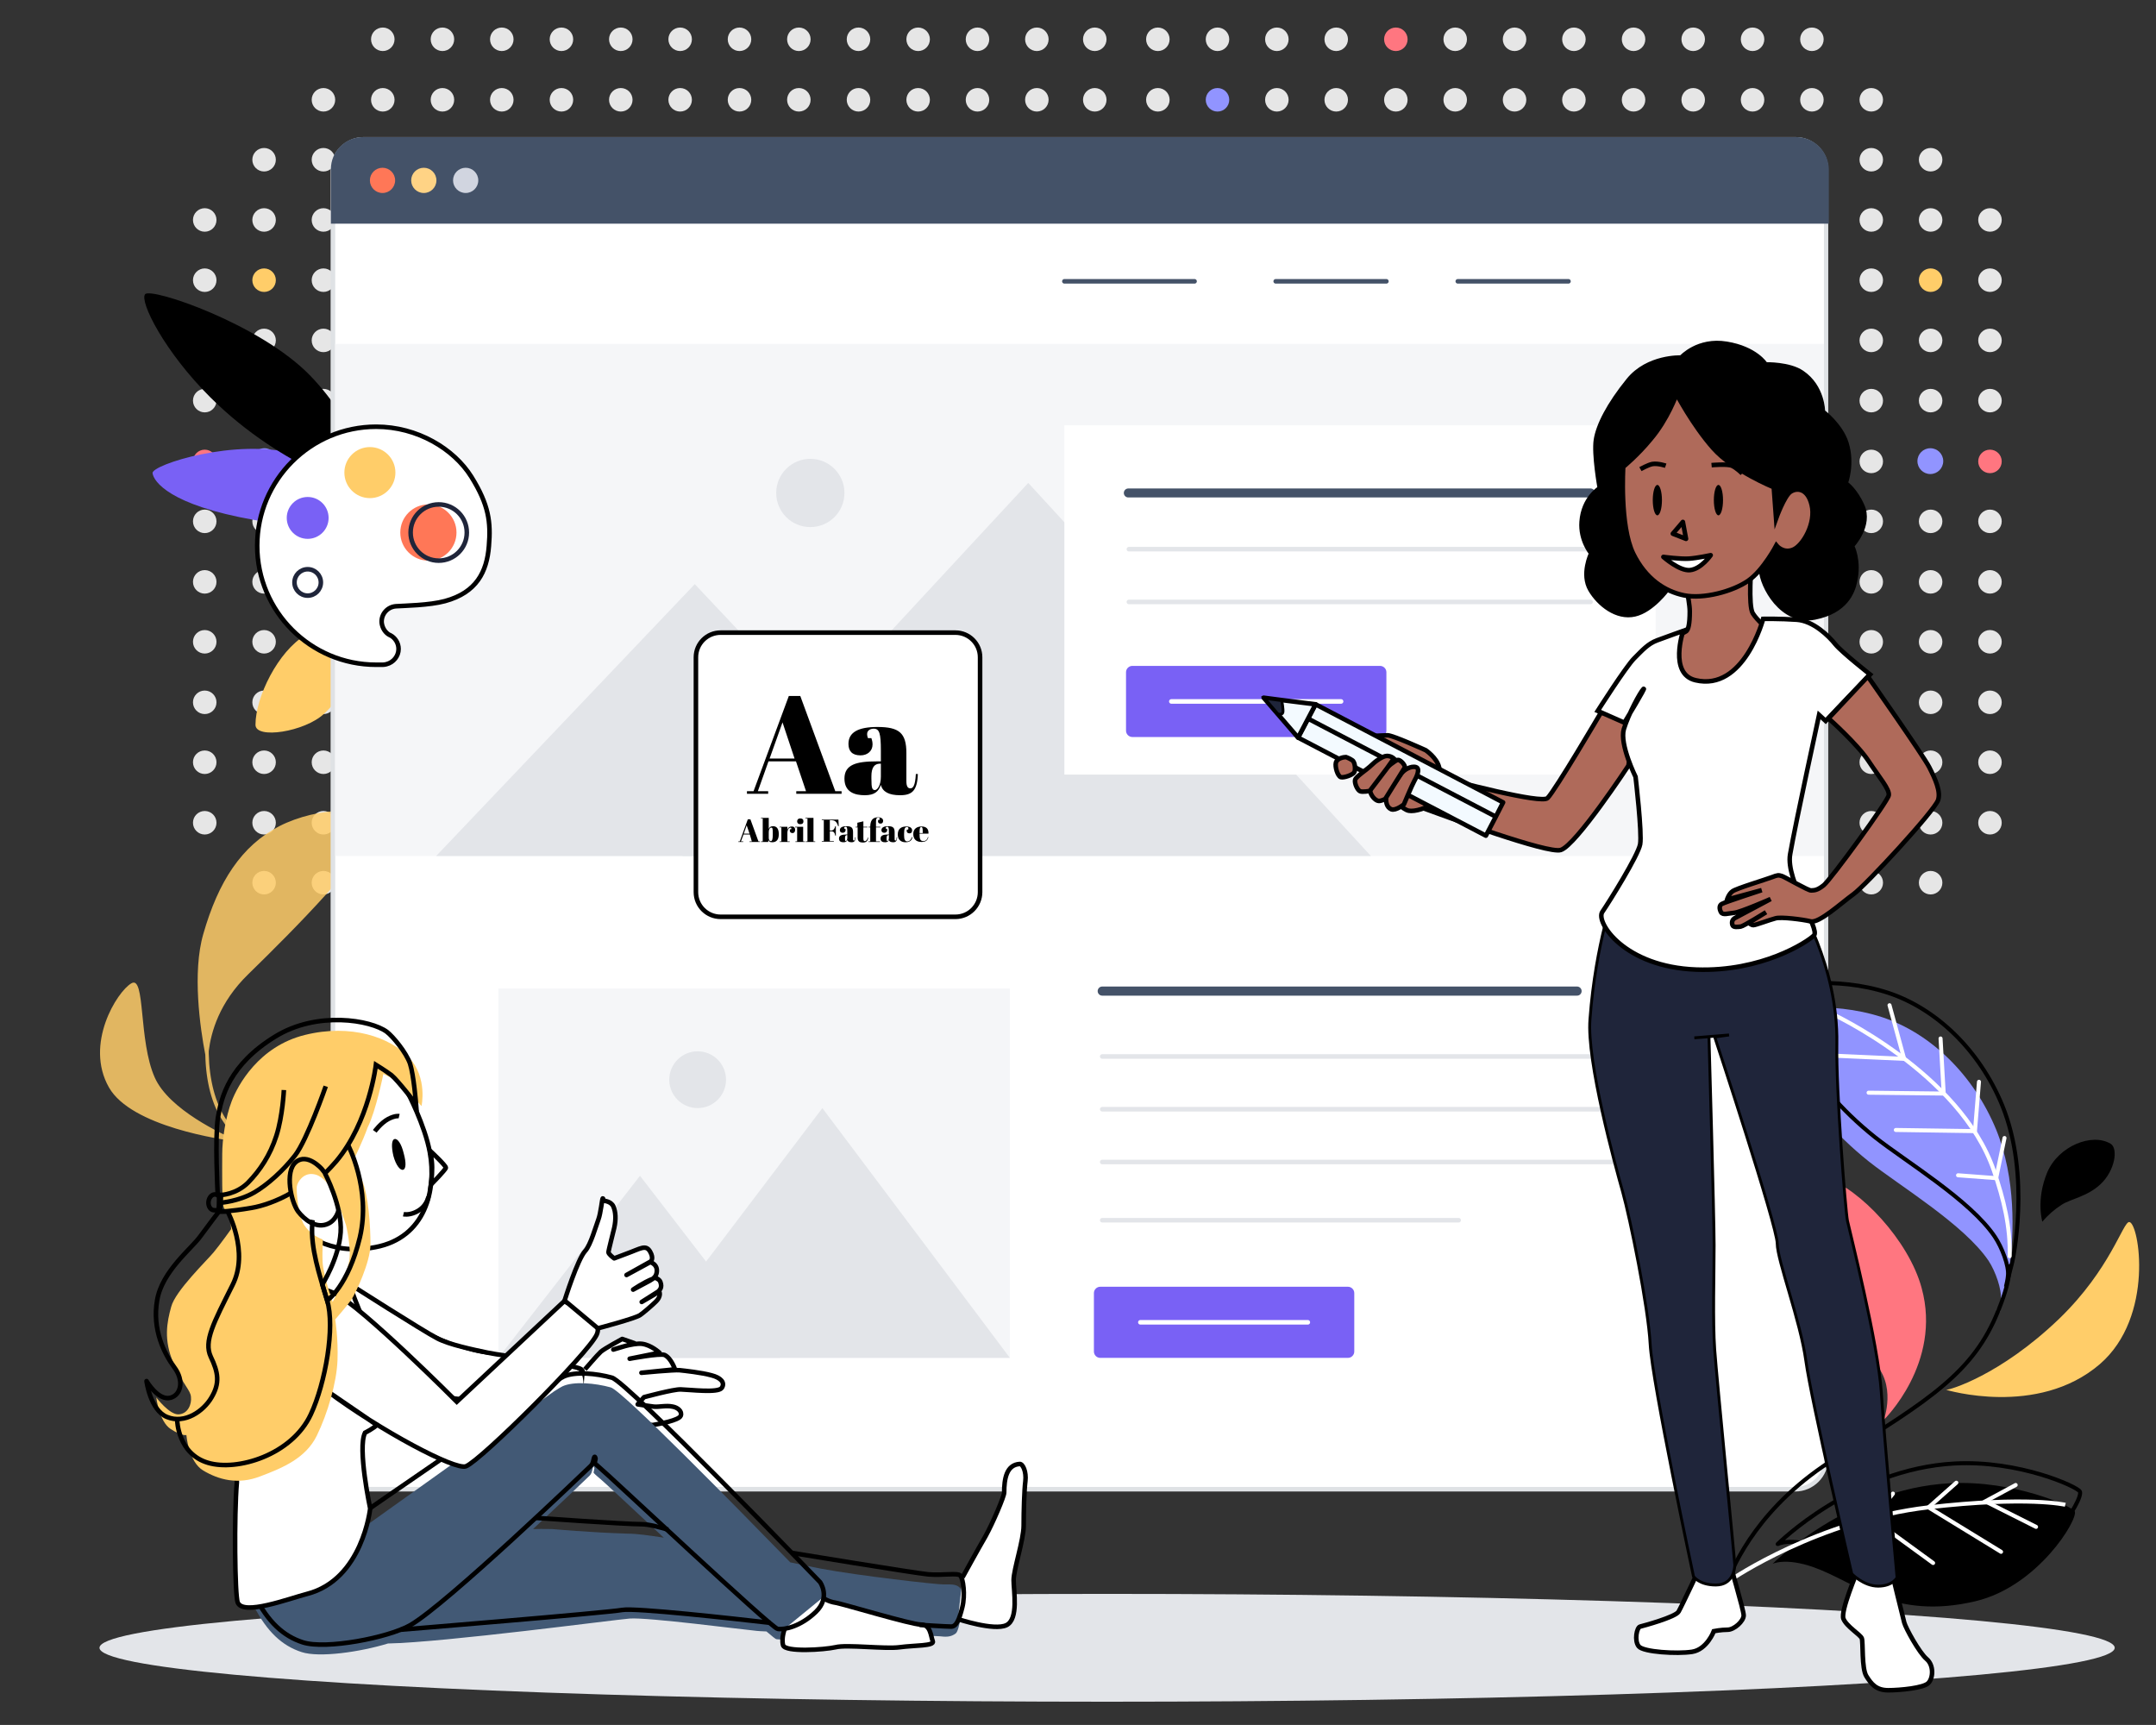 <?xml version="1.0" encoding="utf-8"?>
<!-- Generator: Adobe Illustrator 27.9.0, SVG Export Plug-In . SVG Version: 6.00 Build 0)  -->
<svg version="1.1" id="Calque_1" xmlns="http://www.w3.org/2000/svg" xmlns:xlink="http://www.w3.org/1999/xlink" x="0px" y="0px"
	 viewBox="0 0 751.9 601.5" style="enable-background:new 0 0 751.9 601.5;" xml:space="preserve">
<rect x="0" y="0" width="751.9" height="601.5" fill="#333333" stroke="none"/>
<style type="text/css">
	.st0{fill-rule:evenodd;clip-rule:evenodd;fill:#E3E5E9;}
	.st1{fill-rule:evenodd;clip-rule:evenodd;fill:#E6E6E6;}
	.st2{fill-rule:evenodd;clip-rule:evenodd;fill:#FF7680;}
	.st3{fill-rule:evenodd;clip-rule:evenodd;fill:#9194FF;}
	.st4{fill-rule:evenodd;clip-rule:evenodd;fill:#FFCD69;}
	.st5{opacity:0.85;}
	.st6{fill:#FFCD69;}
	.st7{fill:#7961F5;}
	.st8{fill:#FFFFFF;}
	.st9{fill:#DFE2E5;}
	.st10{fill:none;stroke:#000000;stroke-width:1.4;stroke-linecap:round;stroke-miterlimit:10;}
	.st11{fill:#FF7680;}
	.st12{fill:#9194FF;}
	.st13{fill:none;stroke:#FFFFFF;stroke-width:1.4;stroke-linecap:round;stroke-miterlimit:10;}
	.st14{fill:none;stroke:#FFFFFF;stroke-width:1.4;stroke-miterlimit:10;}
	.st15{fill:#F5F6F8;}
	.st16{fill:#E3E5E9;}
	.st17{fill:none;stroke:#445268;stroke-width:3.179;stroke-linecap:round;stroke-linejoin:round;stroke-miterlimit:10;}
	.st18{fill:none;stroke:#E3E5E9;stroke-width:1.59;stroke-linecap:round;stroke-linejoin:round;stroke-miterlimit:10;}
	.st19{fill:none;stroke:#FFFFFF;stroke-width:1.59;stroke-linecap:round;stroke-miterlimit:10;}
	.st20{fill:none;stroke:#445268;stroke-width:3.137;stroke-linecap:round;stroke-linejoin:round;stroke-miterlimit:10;}
	.st21{fill:none;stroke:#445268;stroke-width:1.59;stroke-linecap:round;stroke-linejoin:round;stroke-miterlimit:10;}
	.st22{fill:#445268;}
	.st23{fill:#FF7757;}
	.st24{fill:#FFD385;}
	.st25{fill:#D1D5E0;}
	.st26{fill:#E4ECEF;stroke:#000000;stroke-miterlimit:10;}
	.st27{fill:#FFFFFF;stroke:#000000;stroke-miterlimit:10;}
	.st28{fill:none;stroke:#000000;stroke-width:1.59;stroke-linejoin:round;stroke-miterlimit:10;}
	.st29{fill:#FFFFFF;stroke:#000000;stroke-width:1.59;stroke-linejoin:round;stroke-miterlimit:10;}
	.st30{fill:#425975;}
	.st31{fill:#FFFFFF;stroke:#000000;stroke-width:1.59;stroke-miterlimit:10;}
	.st32{fill:none;stroke:#000000;stroke-width:1.59;stroke-miterlimit:10;}
	.st33{fill:#1F253A;stroke:#000000;stroke-miterlimit:10;}
	.st34{fill:#AF6A5A;stroke:#000000;stroke-width:1.59;stroke-miterlimit:10;}
	.st35{stroke:#000000;stroke-miterlimit:10;}
	.st36{fill:#F3FAFF;stroke:#000000;stroke-width:1.59;stroke-linejoin:round;stroke-miterlimit:10;}
	.st37{fill:#F3FAFF;stroke:#000000;stroke-width:1.59;stroke-miterlimit:10;}
	.st38{fill:#FFFFFF;stroke:#1F253A;stroke-width:1.59;stroke-miterlimit:10;}
	.st39{fill:#3D40FF;}
	.st40{fill:none;stroke:#1F253A;stroke-width:1.59;stroke-miterlimit:10;}
</style>
<ellipse class="st0" cx="386.1" cy="574.6" rx="351.4" ry="18.8"/>
<g>
	<g>
		<circle class="st1" cx="424.6" cy="13.7" r="4.1"/>
		<circle class="st1" cx="445.3" cy="13.7" r="4.1"/>
		<circle class="st1" cx="466" cy="13.7" r="4.1"/>
		<circle class="st2" cx="486.8" cy="13.7" r="4.1"/>
		<circle class="st1" cx="466" cy="34.8" r="4.1"/>
		<circle class="st1" cx="486.8" cy="34.8" r="4.1"/>
		<circle class="st1" cx="403.8" cy="34.8" r="4.1"/>
		<circle class="st3" cx="424.6" cy="34.8" r="4.1"/>
		<circle class="st1" cx="445.3" cy="34.8" r="4.1"/>
		<circle class="st1" cx="507.5" cy="34.8" r="4.1"/>
	</g>
	<g>
		<circle class="st1" cx="528.2" cy="13.7" r="4.1"/>
		<circle class="st1" cx="507.5" cy="13.7" r="4.1"/>
		<circle class="st1" cx="548.9" cy="13.7" r="4.1"/>
		<circle class="st1" cx="569.7" cy="13.7" r="4.1"/>
		<circle class="st1" cx="590.5" cy="13.7" r="4.1"/>
		<circle class="st1" cx="611.2" cy="13.7" r="4.1"/>
		<circle class="st1" cx="631.9" cy="13.7" r="4.1"/>
		<circle class="st1" cx="528.2" cy="34.8" r="4.1"/>
		<circle class="st1" cx="548.9" cy="34.8" r="4.1"/>
		<circle class="st1" cx="569.7" cy="34.8" r="4.1"/>
		<circle class="st1" cx="590.5" cy="34.8" r="4.1"/>
		<circle class="st1" cx="611.2" cy="34.8" r="4.1"/>
		<circle class="st1" cx="631.9" cy="34.8" r="4.1"/>
		<circle class="st1" cx="652.6" cy="34.8" r="4.1"/>
		<circle class="st1" cx="652.6" cy="55.7" r="4.1"/>
		<circle class="st1" cx="673.3" cy="55.7" r="4.1"/>
		<circle class="st1" cx="631.9" cy="76.7" r="4.1"/>
		<circle class="st1" cx="652.6" cy="76.7" r="4.1"/>
		<circle class="st1" cx="673.3" cy="76.7" r="4.1"/>
		<circle class="st1" cx="694" cy="76.7" r="4.1"/>
		<circle class="st1" cx="631.9" cy="97.7" r="4.1"/>
		<circle class="st1" cx="652.6" cy="97.7" r="4.1"/>
		<circle class="st4" cx="673.3" cy="97.7" r="4.1"/>
		<circle class="st1" cx="694" cy="97.7" r="4.1"/>
	</g>
	<g>
		<circle class="st1" cx="652.6" cy="118.7" r="4.1"/>
		<circle class="st1" cx="673.3" cy="118.7" r="4.1"/>
		<circle class="st1" cx="694" cy="118.7" r="4.1"/>
		<circle class="st1" cx="652.6" cy="139.7" r="4.1"/>
		<circle class="st1" cx="673.3" cy="139.7" r="4.1"/>
		<circle class="st1" cx="694" cy="139.7" r="4.1"/>
	</g>
	<g>
		<path class="st1" d="M319.9,177.9c0.3-0.1,0.7-0.2,1.1-0.2c2.2,0,4.1,1.8,4.1,4.1c0,2.2-1.8,4.1-4.1,4.1c-0.4,0-0.8-0.1-1.2-0.2
			L319.9,177.9z"/>
	</g>
	<g>
		<circle class="st1" cx="652.6" cy="160.9" r="4.1"/>
		<circle class="st1" cx="673.3" cy="160.9" r="4.1"/>
	</g>
	<circle class="st2" cx="694" cy="160.9" r="4.1"/>
	<g>
		<circle class="st1" cx="652.6" cy="181.8" r="4.1"/>
		<circle class="st1" cx="673.3" cy="181.8" r="4.1"/>
		<circle class="st1" cx="694" cy="181.8" r="4.1"/>
	</g>
	<g>
		<circle class="st1" cx="652.6" cy="202.9" r="4.1"/>
		<circle class="st1" cx="673.3" cy="202.9" r="4.1"/>
		<circle class="st1" cx="694" cy="202.9" r="4.1"/>
		<circle class="st1" cx="652.6" cy="223.8" r="4.1"/>
		<circle class="st1" cx="673.3" cy="223.8" r="4.1"/>
		<circle class="st1" cx="694" cy="223.8" r="4.1"/>
	</g>
	<g>
		<circle class="st1" cx="652.6" cy="244.9" r="4.1"/>
		<circle class="st1" cx="673.3" cy="244.9" r="4.1"/>
		<circle class="st1" cx="694" cy="244.9" r="4.1"/>
		<circle class="st1" cx="652.6" cy="265.8" r="4.1"/>
		<circle class="st1" cx="673.3" cy="265.8" r="4.1"/>
		<circle class="st1" cx="694" cy="265.8" r="4.1"/>
	</g>
	<g>
		<circle class="st1" cx="652.6" cy="286.9" r="4.1"/>
		<circle class="st1" cx="673.3" cy="286.9" r="4.1"/>
		<circle class="st1" cx="694" cy="286.9" r="4.1"/>
		<circle class="st1" cx="652.6" cy="307.8" r="4.1"/>
		<circle class="st1" cx="673.3" cy="307.8" r="4.1"/>
	</g>
	<circle class="st3" cx="673.2" cy="160.8" r="4.5"/>
</g>
<g>
	<g>
		<circle class="st1" cx="340.9" cy="13.7" r="4.1"/>
		<circle class="st1" cx="361.6" cy="13.7" r="4.1"/>
		<circle class="st1" cx="320.2" cy="13.7" r="4.1"/>
		<circle class="st1" cx="299.4" cy="13.7" r="4.1"/>
		<circle class="st1" cx="278.6" cy="13.7" r="4.1"/>
		<circle class="st1" cx="299.4" cy="34.8" r="4.1"/>
		<circle class="st1" cx="278.6" cy="34.8" r="4.1"/>
		<circle class="st1" cx="361.6" cy="34.8" r="4.1"/>
		<circle class="st1" cx="381.8" cy="34.8" r="4.1"/>
		<circle class="st1" cx="403.8" cy="13.7" r="4.1"/>
		<circle class="st1" cx="381.8" cy="13.7" r="4.1"/>
		<circle class="st1" cx="340.9" cy="34.8" r="4.1"/>
		<circle class="st1" cx="320.2" cy="34.8" r="4.1"/>
		<circle class="st1" cx="257.9" cy="34.8" r="4.1"/>
	</g>
	<g>
		<circle class="st1" cx="237.2" cy="13.7" r="4.1"/>
		<circle class="st1" cx="257.9" cy="13.7" r="4.1"/>
		<circle class="st1" cx="216.5" cy="13.7" r="4.1"/>
		<circle class="st1" cx="195.8" cy="13.7" r="4.1"/>
		<circle class="st1" cx="175" cy="13.7" r="4.1"/>
		<circle class="st1" cx="154.3" cy="13.7" r="4.1"/>
		<circle class="st1" cx="133.5" cy="13.7" r="4.1"/>
		<circle class="st1" cx="237.2" cy="34.8" r="4.1"/>
		<circle class="st1" cx="216.5" cy="34.8" r="4.1"/>
		<circle class="st1" cx="195.8" cy="34.8" r="4.1"/>
		<circle class="st1" cx="175" cy="34.8" r="4.1"/>
		<circle class="st1" cx="154.3" cy="34.8" r="4.1"/>
		<circle class="st1" cx="133.5" cy="34.8" r="4.1"/>
		<circle class="st1" cx="112.8" cy="34.8" r="4.1"/>
		<circle class="st1" cx="112.8" cy="55.7" r="4.1"/>
		<circle class="st1" cx="92.1" cy="55.7" r="4.1"/>
		<circle class="st1" cx="112.8" cy="76.7" r="4.1"/>
		<circle class="st1" cx="92.1" cy="76.7" r="4.1"/>
		<circle class="st1" cx="71.4" cy="76.7" r="4.1"/>
		<circle class="st1" cx="112.8" cy="97.7" r="4.1"/>
		<circle class="st4" cx="92.1" cy="97.7" r="4.1"/>
		<circle class="st1" cx="71.4" cy="97.7" r="4.1"/>
	</g>
	<g>
		<circle class="st1" cx="112.8" cy="118.7" r="4.1"/>
		<circle class="st1" cx="92.1" cy="118.7" r="4.1"/>
		<circle class="st1" cx="71.4" cy="118.7" r="4.1"/>
		<circle class="st1" cx="112.8" cy="139.7" r="4.1"/>
		<circle class="st1" cx="92.1" cy="139.7" r="4.1"/>
		<circle class="st1" cx="71.4" cy="139.7" r="4.1"/>
	</g>
	<g>
		<path class="st1" d="M445.6,177.9c-0.3-0.1-0.7-0.2-1.1-0.2c-2.2,0-4.1,1.8-4.1,4.1c0,2.2,1.8,4.1,4.1,4.1c0.4,0,0.8-0.1,1.2-0.2
			L445.6,177.9z"/>
	</g>
	<g>
		<circle class="st1" cx="112.8" cy="160.9" r="4.1"/>
		<circle class="st1" cx="92.1" cy="160.9" r="4.1"/>
	</g>
	<circle class="st2" cx="71.4" cy="160.9" r="4.1"/>
	<g>
		<circle class="st1" cx="112.8" cy="181.8" r="4.1"/>
		<circle class="st1" cx="92.1" cy="181.8" r="4.1"/>
		<circle class="st1" cx="71.4" cy="181.8" r="4.1"/>
	</g>
	<g>
		<circle class="st1" cx="112.8" cy="202.9" r="4.1"/>
		<circle class="st1" cx="92.1" cy="202.9" r="4.1"/>
		<circle class="st1" cx="71.4" cy="202.9" r="4.1"/>
		<circle class="st1" cx="112.8" cy="223.8" r="4.1"/>
		<circle class="st1" cx="92.1" cy="223.8" r="4.1"/>
		<circle class="st1" cx="71.4" cy="223.8" r="4.1"/>
	</g>
	<g>
		<circle class="st1" cx="112.8" cy="244.9" r="4.1"/>
		<circle class="st1" cx="92.1" cy="244.9" r="4.1"/>
		<circle class="st1" cx="71.4" cy="244.9" r="4.1"/>
		<circle class="st1" cx="112.8" cy="265.8" r="4.1"/>
		<circle class="st1" cx="92.1" cy="265.8" r="4.1"/>
		<circle class="st1" cx="71.4" cy="265.8" r="4.1"/>
	</g>
	<g>
		<circle class="st1" cx="112.8" cy="286.9" r="4.1"/>
		<circle class="st1" cx="92.1" cy="286.9" r="4.1"/>
		<circle class="st1" cx="71.4" cy="286.9" r="4.1"/>
		<circle class="st1" cx="112.8" cy="307.8" r="4.1"/>
		<circle class="st1" cx="92.1" cy="307.8" r="4.1"/>
	</g>
	<circle class="st3" cx="92.2" cy="160.8" r="4.5"/>
</g>
<g class="st5">
	<path class="st6" d="M137.3,430.8c-5.3-2.4-10.1-4.6-14.3-6.5c-19.4-8.6-29.7-13.3-40.1-26.2c-5.6-0.7-37.1-5.2-44.9-18.9
		c-8.6-15.1,2.8-33.4,7.8-36.3c5-3,2.4,20,8.2,32.9c5,11.2,23.7,19.8,28.6,21.9c-1.6-2.1-3.3-4.3-4.9-6.8
		c-3.8-5.7-5.9-13.7-6.1-23.1c-1.8-9.3-4.6-28.7-0.7-42.1c5.2-18.2,13.3-30.8,26.5-37.6s33.8-7.8,32.2,1.3
		c-1.6,9.1-26.6,34.3-43,50.3c-10.2,9.9-13,20.3-13.8,26.8c0,0.3,0,0.6,0,0.9c0.2,9.3,2.3,17.1,5.9,22.7
		c11.6,17.4,21.4,22.4,41.4,31.4c-0.8-0.6-1.5-1.1-2.2-1.6c-2.5-2-4.6-5.7-5-7.8l-0.1-0.3c-0.1-0.3-0.1-0.7-0.2-1
		c-2-5.4-4.7-14.3-4.5-23.3c0.4-14.4,14.1-46.1,23.6-50.3c5.1-2.2,4.1,18.2-2.1,31.8c-6.1,13.5-11.1,14.3-14.1,25
		c-1.9,6.9-2,13-1.6,17c0,0.2,0.1,0.3,0.1,0.5l0.1,0.3c0.3,1.6,2.1,5,4.6,7c2.5,2,7.2,5.1,7.7,5.4c3.5,1.6,7.4,3.3,11.6,5.2
		c17.1,7.9,27.7,18.4,33.5,25.7c6.3,8,8.5,14,8.6,14.3l-1.1,0.4c0-0.1-2.3-6.1-8.5-14C164.5,448.9,154.2,438.6,137.3,430.8z"/>
</g>
<path class="st7" d="M53.2,165c-0.4-2.9,29.1-12.4,49.8-6.7c20.7,5.6,38.6,21.1,38.6,21.1l0.1,1c-2.2,0-23.6,6.1-53.1,0.9
	S53.6,167.9,53.2,165z"/>
<path d="M50.6,102.6c2-2.5,40,10.3,57.5,28.3c17.5,18,23.8,41.6,23.8,41.6l-0.7,0.8c-2.4-1.5-32.2-9.2-57.8-34.7
	C57.3,122.6,48.6,105.1,50.6,102.6z"/>
<path class="st6" d="M126.1,230c-1.1,2.7-5.6,11.9-13.1,18.9c-6.7,6.3-24,9-23.9,3.8c0-9.6,7.9-25.6,17.4-31.2
	c15-8.8,28.3-5.6,28.3-5.6S129.4,222.3,126.1,230z"/>
<g>
	<path class="st8" d="M126.8,519.3c-5.9,0-10.7-4.8-10.7-10.7V59.3c0-5.9,4.8-10.7,10.7-10.7h499.3c5.9,0,10.7,4.8,10.7,10.7v449.3
		c0,5.9-4.8,10.7-10.7,10.7H126.8z"/>
	<path class="st9" d="M626.2,49.4c5.5,0,9.9,4.4,9.9,9.9v449.3c0,5.5-4.4,9.9-9.9,9.9H126.8c-5.5,0-9.9-4.4-9.9-9.9V59.3
		c0-5.5,4.4-9.9,9.9-9.9H626.2 M626.2,47.8H126.8c-6.3,0-11.5,5.2-11.5,11.5v449.3c0,6.3,5.2,11.5,11.5,11.5h499.3
		c6.3,0,11.5-5.2,11.5-11.5V59.3C637.7,52.9,632.5,47.8,626.2,47.8L626.2,47.8z"/>
</g>
<g id="plant_00000075148394468234554280000011724049829921672882_" transform="translate(-286.534 -412.471)">
	<path id="Tracé_234_00000137815901252647650210000006084458042939325085_" class="st6" d="M965.2,897.1
		c0.9,0.2,18.8-4.9,39.5-24.8c17.9-17.3,22.2-33.8,24.4-33.7c3.4,0.1,9,33-10.3,49.6C997.1,906.8,965.2,897.1,965.2,897.1"/>
	<path id="Tracé_235_00000130624894020462763180000009627754715097912728_" d="M919.1,959c14.4,5.1,28,18.6,56.5,11.8
		c21.7-5.2,35.8-28.6,34.5-31.3c-0.8-1.7-21.2-11-43.7-9.8c-35.4,1.9-61.7,28.1-61.7,28.1S909.2,955.5,919.1,959"/>
	<path id="Tracé_236_00000127743782764888830860000014980724766369248131_" class="st10" d="M920.9,952.1
		c14.4,5.1,28,18.6,56.5,11.8c21.7-5.2,35.8-28.6,34.5-31.3c-0.8-1.7-21.2-11-43.7-9.8c-35.4,1.9-61.7,28.1-61.7,28.1
		S911,948.5,920.9,952.1z"/>
	<path id="Tracé_237_00000160904583973608449010000002883107080943767194_" class="st11" d="M939.7,887.2c-2.9-2.7-13.5-12-20.2-26
		c-6-12.6-2.1-39.8,4-37.9c11.4,3.6,28.7,21.6,33.2,38.3c7.2,26.2-13.2,46-13.2,46S948.2,895.1,939.7,887.2"/>
	<path id="Tracé_238_00000127014454640656325790000003827663034428659860_" d="M1019.1,825.4c5.1-4.8,6.2-12.5,3.5-14.1
		c-6.5-3.9-18.2,0.8-22.1,10c-4,9.6-1.7,17.2-1.7,17.2c1.9-2.3,4.2-4.3,6.7-5.9C1008.7,830.5,1014.4,829.8,1019.1,825.4"/>
	<path id="Tracé_239_00000091696779169330258540000013451237060732290458_" class="st12" d="M987.3,854.2c-0.6,4.4-1.2,7-1.2,7
		l-2.4,7.6c0.3-1,0.5-2.1,0.6-3.2c0.4-3.4-1.8-9.7-4.2-13.4c-8.5-12.7-31.2-26.3-41.8-34.7c-24-19.1-35.1-43.2-33.7-51.1
		c0.3-1.8,19.9-5.3,38.4,0.8c16.6,5.5,31.7,19.8,39.7,39.2c7,17.2,6.1,36.6,4.8,47"/>
	<path id="Tracé_240_00000127746703550539907560000005890278685648948113_" class="st10" d="M986.1,861.2c0.3-1.3,0.6-2.6,0.7-3.9
		c0.4-3.4-2.1-9.9-4.6-13.6c-8.5-12.7-31.2-26.3-41.8-34.7c-24-19.1-35.1-43.2-33.7-51.1c0.3-1.8,19.9-5.3,38.4,0.8
		c16.6,5.5,31.7,19.8,39.7,39.2c10.2,25,3.5,54.7,3.5,54.7L986.1,861.2z"/>
	<path id="Tracé_241_00000073681916426661432820000017721236962545074568_" class="st13" d="M987.4,850.5
		c0.3-10.1-2.1-19.9-5.5-29.8c-11.8-34.3-57.1-55-57.1-55"/>
	<path id="Tracé_241_00000091698727576986721720000003690959267854055093_" class="st10" d="M983.6,869.1
		c2.4-6.1,3.6-10.3,3.8-15.1"/>
	<path id="Tracé_242_00000007403993850010355630000003985848091493953188_" class="st10" d="M888.5,965.2
		c2.7-7.5,12-28.1,38.4-44.4c33-20.3,48-30.1,56.4-51"/>
	<path id="Tracé_243_00000075132169192010660750000008457407156262655122_" class="st14" d="M1006.8,937.2c0,0-12.9-3.1-47.8,0.9
		c-38.4,4.5-68.6,25.1-68.6,25.1"/>
	<path id="Tracé_244_00000054969339954942448390000011068796824040992651_" class="st13" d="M945.5,763l5.1,18.7l-24.3-1.1"/>
	<path id="Tracé_245_00000128452031560099680430000005565172369300342147_" class="st13" d="M963.3,774.6l1.1,19.2l-26.2-0.3"/>
	<path id="Tracé_246_00000160902734938843895290000016460262805215691685_" class="st13" d="M976.7,789.7l-1.4,17.2l-27.6-0.4"/>
	<path id="Tracé_247_00000039829335429861120640000014298183905690811299_" class="st13" d="M985.6,809.3l-2.9,14l-13.3-1"/>
	<path id="Tracé_248_00000131338347205283124310000010648886480891832228_" class="st13" d="M989.5,930.3l-10.6,5.7l17.7,8.9"/>
	<path id="Tracé_249_00000112622684744434693800000014057829597968653733_" class="st13" d="M968.8,929.5l-9.7,8.6l25.3,15.5"/>
	<path id="Tracé_250_00000155860188721142484160000004386352162495931327_" class="st13" d="M946.7,933.3l-7,8.9l21,15.3"/>
</g>
<g id="Groupe_11_00000116927588221068688550000008858674054065059514_" transform="translate(-1210 -583)">
	
		<rect id="Rectangle_19_00000173122663847054904910000003833300736701775544_" x="1383.8" y="927.7" class="st15" width="178.4" height="128.8"/>
	<path id="Tracé_31_00000078041523472650417470000008043471645274876045_" class="st16" d="M1482.1,1056.5h-98.3l49.4-63.5
		L1482.1,1056.5z"/>
	<path id="Tracé_32_00000029020501480498333570000005882765770853707406_" class="st16" d="M1562.2,1056.5h-131.4l66-87.1
		L1562.2,1056.5z"/>
	<circle id="Ellipse_7_00000150078054265691880040000009130380922957463696_" class="st16" cx="1453.3" cy="959.5" r="9.9"/>
</g>
<g id="Groupe_11_00000119096902038840244240000002225839335914562436_" transform="translate(-1210 -583)">
	
		<rect id="Rectangle_19_00000158007467088561835330000011285427626533795517_" x="1326.9" y="702.9" class="st15" width="519.2" height="178.6"/>
	<path id="Tracé_31_00000048494953434362232560000003833911103883483805_" class="st16" d="M1541.7,881.5h-179.6l90.2-94.8
		L1541.7,881.5z"/>
	<path id="Tracé_32_00000180361031420316388580000012584911512992456620_" class="st16" d="M1688.1,881.5H1448l120.6-130.1
		L1688.1,881.5z"/>
	<circle id="Ellipse_7_00000104676622169931989120000003782283054424658107_" class="st16" cx="1492.6" cy="754.9" r="11.9"/>
</g>
<line class="st17" x1="384.4" y1="345.6" x2="550" y2="345.6"/>
<line class="st18" x1="384.4" y1="368.4" x2="577.4" y2="368.4"/>
<line class="st18" x1="384.4" y1="386.8" x2="577.4" y2="386.8"/>
<line class="st18" x1="384.4" y1="405.2" x2="577.4" y2="405.2"/>
<line class="st18" x1="384.4" y1="425.5" x2="508.7" y2="425.5"/>
<path class="st7" d="M470.1,448.7h-86.4c-1.2,0-2.2,1-2.2,2.2v20.4c0,1.2,1,2.2,2.2,2.2h86.4c1.2,0,2.2-1,2.2-2.2v-20.4
	C472.3,449.7,471.3,448.7,470.1,448.7z"/>
<line class="st19" x1="397.7" y1="461.1" x2="456.1" y2="461.1"/>
<rect x="371.2" y="148.3" class="st8" width="206.2" height="121.8"/>
<line class="st20" x1="393.5" y1="171.9" x2="554.7" y2="171.9"/>
<line class="st21" x1="371.2" y1="98.1" x2="416.6" y2="98.1"/>
<line class="st21" x1="444.9" y1="98.1" x2="483.5" y2="98.1"/>
<line class="st21" x1="508.4" y1="98.1" x2="547" y2="98.1"/>
<line class="st18" x1="393.7" y1="191.5" x2="554.7" y2="191.5"/>
<line class="st18" x1="393.7" y1="209.9" x2="554.7" y2="209.9"/>
<path class="st7" d="M481.3,232.2h-86.4c-1.2,0-2.2,1-2.2,2.2v20.4c0,1.2,1,2.2,2.2,2.2h86.4c1.2,0,2.2-1,2.2-2.2v-20.4
	C483.5,233.2,482.5,232.2,481.3,232.2z"/>
<line class="st19" x1="408.5" y1="244.6" x2="467.7" y2="244.6"/>
<g>
	<path class="st22" d="M116.1,77.2V59c0-5.8,4.7-10.4,10.4-10.4h499.8c5.8,0,10.4,4.7,10.4,10.4v18.2H116.1z"/>
	<path class="st22" d="M626.4,49.4c5.3,0,9.7,4.3,9.7,9.7v17.4H116.9V59c0-5.3,4.3-9.7,9.7-9.7H626.4 M626.4,47.8H126.6
		c-6.2,0-11.2,5-11.2,11.2v17.4V78h1.6h519.2h1.6v-1.6V59C637.7,52.8,632.6,47.8,626.4,47.8L626.4,47.8z"/>
</g>
<g id="btn-interface_00000061448668847889777650000013481304508991440293_">
	<circle class="st23" cx="133.4" cy="62.9" r="4.4"/>
	<circle class="st24" cx="147.8" cy="62.9" r="4.4"/>
	<circle class="st25" cx="162.4" cy="62.9" r="4.4"/>
</g>
<g>
	<g>
		<g>
			<path class="st26" d="M443.2,584.2"/>
		</g>
	</g>
	<path class="st27" d="M121.7,447.6c0,0,22.3,14.1,25.8,16.2s14.2,7.1,22,8c7.8,0.8,21.8,3.4,25,3.8c3.1,0.3,8.8,1,9.5,4.6
		c0.7,3.6,0.1,8.8-1.3,9.9c-1.4,1.1-4.5,1.4-10.1,1c-5.6-0.4-25.2-2.4-32.7-3.2c-7.5-0.8-13.4-1.7-18.3-4.4
		c-3.9-2.2-19-9.4-24.2-11.8l1.1-18.9L121.7,447.6z"/>
	<path class="st28" d="M121.8,447.7c0,0,25.7,16.4,30.7,19c4.2,2.2,12.4,3.9,17.6,5c5.3,1.1,30.5,4.3,32.5,5.7
		c2,1.5,1.8,6.6,1.6,8.7c-0.3,2.1-1.9,5.7-4.5,5.5c-2.5-0.3-48.9-3.8-54.2-6.2c-4.6-2.1-28.3-13.8-28.3-13.8"/>
	<path class="st29" d="M204,477.5c0,0,4.3-5,5.5-6.1s7.5-4.5,7.5-4.5l4.3,1.5l-7.4,2.2c0,0,6.8-2.4,10-2c3.2,0.4,6.1,3.1,6.1,3.1
		l-10.4,2.1c0,0,10.6-2,12.2-1.3c2.3,1.1,3.6,5,3.6,5l-11.7,1.2c0,0,11.5-1.1,13.3-0.9c1.8,0.2,7.6,0.8,11.2,1.8
		c3.1,0.8,4.8,2.5,3.5,4.4c-1.3,1.8-10.9,0.6-14.3,0.5c-2.5-0.1-12.8,2.7-12.8,2.7l-2.2,2.5c0,0,3.8,0.6,5.6,0.8
		c1.8,0.2,4.3-0.5,6.6,0c1.7,0.3,3.4,1.6,2.8,3.2c-0.6,1.6-7.8,2.9-9.7,3.2c-1.3,0.1-12.9-1.4-15.6-2.1c-2.7-0.8-9.2-3.8-9.2-3.8"/>
	<path class="st30" d="M335.6,556.1c-0.2-4.1-3.9-3.6-6.6-3.6c-2.7,0-29.3-3-42.7-5.5c-2.7-0.5-6.4-1.3-10.7-2.2
		c-19-19.5-58.6-59.9-62.6-61c-5.4-1.5-12.9-2.2-16.8-0.4c-0.4,0.2-1.5,0.8-3,1.8L88.5,560c4.6,9,9.9,13.9,16.7,16.1
		c6.1,2,20.3,0,30.1-3c19.8-0.4,79.1-8.3,84.3-8.7c6.1-0.5,39.9,3.9,44.3,4.3c0.5,0.1,1.7,0.1,3.4,0.2c2,1.7,3.2,2.7,3.5,2.7
		c1.6,0.3,4.9-0.2,8.6-2.4c18.5,0.5,46.9,1.2,48.6,1.4c2.4,0.3,3.8,0.1,5.3-1C334.7,568.5,335.7,560.2,335.6,556.1z M219.1,534.8
		c-13.4-0.4-26.4-1.6-26.4-1.6s-3.1-0.1-6.8,0c10.4-9.7,18.7-17.6,19.7-18.6c0.7-0.7,0.8-1.3,1.1-2.6c0.2-0.8,0.4-0.8,0.6,0
		l-0.3,1.5c0,0.2,1.3,1.3,1.4,1.4c1.7,1.3,11.6,10.6,23.1,21.3C226.4,535.4,222,534.8,219.1,534.8z"/>
	<path class="st29" d="M335.7,550c0,0,5.7-10.4,8-14.3c2.6-4.7,6.5-13.9,6.5-15.2c0-4.8,0.8-9.7,5.4-10c1.1-0.1,2.4,2.7,2,6
		c-0.4,3.2-0.6,10.4-0.6,15.5c0,5-3.5,15.3-3.5,19s1.8,13.6-2.5,15.7s-16.9-2.1-16.9-2.1"/>
	<path class="st29" d="M273.7,567.9c0,0-1.3,3.2-0.6,5.8c0.7,2.5,14.3,1.6,18.3,0.7c3.9-1,17.3,0.7,22.4,0
		c5.1-0.7,12.2-0.4,11.5-2.1c-0.7-1.7-0.7-5.8-4.1-5.8c-3.4,0-26.9-7.1-29.7-7.6c-2.8-0.4-4.6-1.8-4.6-1.8"/>
	<path class="st28" d="M88.9,556.6c4.6,9,9.9,13.9,16.7,16.1c8,2.6,29.8-1.6,37.5-6c12.9-7.5,60.6-53.3,62.9-55.5
		c0.7-0.7,0.8-1.3,1.1-2.6c0.2-0.8,0.4-0.8,0.6,0l-0.3,1.5c0,0.2,1.3,1.3,1.4,1.4c4.1,3.4,60.2,56.2,62.4,56.5
		c2.3,0.4,8-0.8,13.3-5.9s1.5-10.4,1.5-10.4s-67.3-69.9-72.6-71.3c-5.4-1.5-12.9-2.2-16.8-0.4c-0.4,0.2-1.5,0.8-3,1.8"/>
	<path class="st31" d="M125.5,457.4c0,0-3.5-8.6-3.5-9.4c0-0.8,1.5-7.4,2.7-12.9l-18.7-6.9l-3,18.5l16.3,5.8L125.5,457.4"/>
	<path class="st28" d="M139.6,568.3c0,0,71.9-5.9,77.4-6.9c4.5-0.8,38.7,3,51.7,4.5"/>
	<path class="st28" d="M186.9,529.3c0,0,31.1,2.2,36.7,2.2c2.7,0,6.3,1,9.4,1.9"/>
	<path class="st28" d="M276.1,541.5c0,0,42.6,7,47.7,7.5c5.1,0.4,10.1-0.6,11.1,0.4c1,1,1.8,6.7,0.7,11.1c-1.1,4.4-2.1,6.7-3.9,6.7
		s-11-0.6-11-0.6"/>
	<path class="st31" d="M130.9,434.9c17.5-3.3,21.4-20,19-33.1c-1.7-9.4-7.8-21-7.8-21s-4.2-16.7-13.2-17.8
		c-9.1-1.1-42.1,12.1-44.9,23.7c-2.8,11.6,14,38.4,18,40.5S113.8,438.1,130.9,434.9z"/>
	<path class="st31" d="M131.4,496.9l-17.1-11.7c18.2,13.6,44.5,27.6,48.2,26.1c5.3-2.1,42.6-39.3,45.6-45.9
		c3-6.6-11.4-11.6-11.4-11.6l-37.4,35c0,0-32.9-33-42.4-37.7c0,0-18.6-9.3-27.4,6.4s-6.9,59.4-6.9,59.4c-1,11.7-0.7,39.4,0.3,41.9
		c1.9,4.7,17.7-1.3,24.2-3c19.4-5,22-29.8,22-29.8s-4.5-21.1-1.8-26.4C127.5,499.5,130.6,497.9,131.4,496.9"/>
	<path class="st6" d="M142.7,368.8c-6.6-7.1-20.3-11.9-36.4-7.9S82.9,378.5,80.8,384c-2.1,5.5-3.3,13.1-3.3,18.5
		c0,5.4-0.2,17.1,0.6,18.7c0.8,1.6,2.2,2.9,2.2,2.9l0.3,4.5c0,0-3.7,5.2-6.1,8.1s-13.4,13.5-14.8,19c-1.5,5.4-2.7,11.6,0.8,19.6
		c3.6,8,5.9,9.4,6.1,11.8c0.3,2.5-1,5.9-4.3,6.1c-3.2,0.2-7.8-5.9-7.8-5.9s1,8.4,5,11c4,2.6,5.5,2.1,5.5,2.1s0.7,9.3,5.9,12.4
		c5.2,3.1,12,5.1,19.9,2c8-3,15.9-6.4,19.7-14.2c3.8-7.8,6.9-18.5,7.2-26.2c0.3-7.7-0.8-14.3-0.8-14.3s4.3-4.9,5.7-7
		c1.4-2.1,6.6-13,6.6-19.2c0-6.1-0.6-17-3.1-22.8c-2.4-5.8-2.7-6.8-2.7-6.8s3.1-6.3,4.8-11.1c2.9-5.8,5.5-18.7,5.5-18.7
		s5.8,2.7,7.1,4.3c1.4,1.6,6.2,6.9,6.2,6.9S149.2,375.9,142.7,368.8z M121.7,440.1c-1.4,6.3-5.7,13.9-5.7,13.9s-3.3-9.2-3.5-14.1
		c-0.2-4.9,0.3-7.6,0-7.7c-2.1-0.8-4.6-2.3-6.4-5c-2-3.2-2.8-11.5-2.6-13.4c0.3-1.9,2.4-4.7,5.5-4.4c3.1,0.3,4.8,2.8,6.4,4.7
		c1.6,1.9,5.3,13.2,5.3,13.2S122.7,435.5,121.7,440.1z"/>
	<path class="st28" d="M208.4,462.2"/>
	<path class="st32" d="M77.1,417.7l-1.2-1.7c0,0-1-19.1,0.1-26.3c1.2-7.2,4-18.4,19.9-28.2c14.7-9.1,33.5-5.8,39-1.7
		c2.1,1.6,6.7,7.1,8.1,11.1c1.3,4,2.1,14.1,2.1,14.1s-6.3-8.2-8.6-10.1c-2-1.5-5.4-3.6-5.4-3.6s-2.3,19.9-13.8,33.6
		c-1.3,1.5-2.6,2.9-3.9,4.2l-1.2-1.5c0,0-5-5.7-9-2.4c-4,3.3-1.7,14,0.8,17.3c2.2,2.8,5.9,5.7,9.7,4.5c3.6-1.1,4.4-5.1,4.4-5.1"/>
	<path class="st32" d="M99,380.1c0,0-0.4,9-2.6,15.9c-2.2,6.9-5.8,12.2-9.9,16.4c-4.1,4.1-9.4,4.3-9.4,4.3l-0.4,5.8
		c0,0,3.4,0,11-1.3c3.7-0.6,9-2.4,13.8-5.2"/>
	<path class="st32" d="M121.3,399.1c0,0,8.2,15.4,4.2,32.4c-4.1,17-11.4,22-11.4,22l-1.7-5.6c0,0,5.8-9.1,6.4-18.2
		c0.6-9.1-5.5-20.6-5.5-20.6"/>
	<path class="st32" d="M109,425.4c-0.1,0.5-0.1,0.9-0.1,1.4c-0.6,8.4,2.4,17.4,5.2,26.7c2.8,9.2-0.6,28.8-5.7,39.7
		c-6.6,14.2-25.7,19.9-35.8,16.9c-10.6-3.1-10.8-14.8-10.8-14.8"/>
	<path class="st28" d="M79.4,422.5c0,0,7.6,14,1.7,25.6c-6.6,13.2-10.1,19.6-7.6,25c2.6,5.4,3.3,9.2,0.2,14.3
		c-2.7,4.6-9.2,9.3-15.5,6.7c-5.8-2.4-7.1-12.5-7.1-12.5s4.1,7,8.4,5.8c3.6-1,4.8-5.9,1.3-10.6c-3.5-4.7-7.8-13.2-6-23.4
		c1.7-10.1,12-18,15-22.2c3-4.1,6.6-8.8,6.6-8.8L79.4,422.5L79.4,422.5z"/>
	<path id="oeil_00000124148795259957286730000008000340856427641275_" d="M137.6,397.2c1-0.3,2.4,1.6,3.2,5c0.9,3.3,0.8,5.4-0.2,5.7
		c-1,0.3-2.5-1.5-3.4-4.8C136.4,399.7,136.6,397.4,137.6,397.2z"/>
	<path class="st31" d="M150,401.3c0,0,5.5,5.1,5.5,5.9c-0.1,0.7-5.2,5.9-5.2,5.9s0.4-2.7,0.4-6C150.7,404.3,150,401.3,150,401.3z"/>
	<path class="st32" d="M113.6,378.8c0,0-6.5,18.7-10.7,24.1s-9.6,10.2-14.2,12.9c-5.6,3.2-11.8,3.6-11.8,3.6"/>
	<path class="st32" d="M76.4,417.3c0,0-0.5-0.8-1.5-0.8c-0.9,0-2,0.9-2.2,2.6c-0.1,1.7,0.8,2.8,1.8,2.9c1,0.1,1.7,0.1,1.8-0.9
		C76.4,420.1,76.4,417.3,76.4,417.3z"/>
	<path class="st28" d="M154.2,508.6c-13.7,9.4-25.4,17.5-25.4,17.5"/>
	<path class="st32" d="M149.4,417.3c0,0-0.5,3.7-4.7,5.5c-2.3,1-4,0.6-4,0.6"/>
	<path class="st32" d="M130.7,394.5c0,0,2.1-2.9,4.7-4.3c2.5-1.3,3.8-1,3.8-1"/>
	<path class="st29" d="M223.8,454c4.1-2.4,5.2-2.9,6-3.9c0.1-0.2,1.3-1,0.5-3.1c-0.4-1.1-2.1-1.5-2.1-1.5l-0.1,0
		c0.9-0.7,1.2-2.4,0.8-3.5c-0.5-1.4-2.1-1.9-2.1-1.9l-8.3,4.5l8.4-4.7c0,0,1.3-0.9-0.2-3.5c-1.5-2.5-3.3-1-8,0.7
		c-2.1,0.8-3.5,1.3-4.5,1.7c-0.6-0.4-2-1.6-2-2.1c0-0.7,1.8-7.5,2-8.5c0.7-3.1,0.5-5.7-0.3-7.5c-0.8-1.9-3.5-2-3.5-2
		s0.1-0.8-0.2-0.8c-0.2,0-0.7,5.2-1.5,7.3c-0.8,2.1-2.7,8.9-4.6,11c-2.7,2.9-7.2,17.3-7.2,17.3l11.6,9.7c0,0,12.9-3.4,14.7-4.6
		c1.2-0.8,4.4-3.6,5.3-4.5c2.5-2.3,1.3-3.9,1.3-3.9L223.8,454z M220.8,449.7c0,0,3.6-2.5,6.9-3.8h0l-1.1,0.7L220.8,449.7z"/>
</g>
<g>
	<g>
		<path class="st31" d="M647.7,547.8c0,0.4-5.9,14-4.8,16.7c1.1,2.7,5.9,5.5,6.4,6.8s-0.1,10.5,1.6,13.2c1.7,2.7,3.4,4.9,7.6,4.9
			s12.4-0.8,14-2.5c1.7-1.7,2-6.2-0.6-8.4c-2.6-2.2-7.3-10.8-7.8-12.7c-0.5-1.8-4.4-18-4.4-18L647.7,547.8z"/>
		<path class="st31" d="M603.1,544.1c0.1,1.1,5,17.2,5,19.2s-3.3,5-5.6,5s-4.8,0.5-4.8,0.5s-2.4,6.4-7.6,7.2
			c-5.2,0.8-17,0.1-18.6-1.9s-0.7-6.6,0.5-6.9c1.2-0.3,12.3-3.3,13.4-5.2c1.1-1.9,8-16.6,8-16.6L603.1,544.1z"/>
		<path class="st33" d="M626.6,313.8c0,0,14.5,22.8,14,50.2c-0.3,16.3,3,58.3,3.7,61.7c0.7,3.3,10.7,42.8,11.8,59.8
			c1.1,17,5.5,64.6,5.5,64.6s-1.5,3-6.6,3s-9.2-4.3-9.2-4.3s-14.1-60.2-16-74.2s-10-35.1-10-41s-21.8-72-21.8-72l5-0.7l-12.1,1
			l5.1-0.4c0,0,1.8,62.7,1.8,72.7s-0.5,26.5,0.2,36.4c0.7,10,7,73.6,7,75.1s-0.7,7-6.6,7s-7.8-3-7.8-3s-14.4-67.6-15.1-80.9
			c-0.7-13.3-7-43.9-9.6-53.2c-2.6-9.2-12.6-45.5-11.4-60.2c2-26.8,8.6-44.2,8.6-44.2L626.6,313.8z"/>
		<path class="st34" d="M610.8,196.6c0,0-1.2,14.6,0.5,17.3s5.5,5.7,5.5,5.7s0.1,15.1-9.3,18.3c-9.4,3.2-20.2,3.7-24.8-0.3
			c-4.5-3.9-0.4-14.8-0.4-14.8s5-2.1,5.8-2.7c0.7-0.6,1.2-2.5,1.2-6.9s-2.8-13.7-1.1-15.3s7.9-5.4,13.9-5
			C608.1,193.3,610.8,196.6,610.8,196.6z"/>
		<path class="st34" d="M493.2,280.7c0.3,0.1,0.8,0.3,1.3,0.5c0.1,0.1,0.2,0.1,0.4,0.2l0-0.1c9.8,3.6,44.9,16.5,49.4,15.1
			c5.3-1.6,23.6-29.4,23.6-29.4l3.7-19.9l-13.4,1.6c0,0-15.8,26.9-18.5,29.6c-2.1,2.1-31.1-5.5-42.5-8.6l0.1-0.5L493.2,280.7z"/>
		<path class="st31" d="M587,220c0,0-5.1,15,4.3,17.2c16.9,4,23.6-21.4,23.6-21.4s5.9-0.1,11.7,0.3c5.8,0.4,11.2,5.7,13.5,8.6
			c2.3,2.8,12.1,10.5,12.1,10.5s-4,4.2-5.8,6s-9.7,10.2-9.7,10.2l-2.3-2.1c0,0-8.2,37.7-10.1,48.6c-1.6,9.3,10.6,26.1,8.3,28.3
			c-2.3,2.3-18.2,12.7-41,11.9c-25.2-0.9-35.2-16.6-32.8-20.1s12.5-19.7,13.2-23.6c0.7-3.9-1.6-23.5-1.6-23.5s-5.6-11.3-4.1-16.6
			c1.6-5.3,5.7-12.9,6.9-14.1s-6.7,11.8-6.7,11.8l-9.3-4.1c0,0,9.8-15.4,12.7-18.3c2.9-2.9,4.8-5.1,8-6.3S587,220,587,220z"/>
		<path class="st34" d="M651.4,235.9c0,0,19.3,27.5,21.4,31.6s4.1,8.5,3.1,11.5c-1.3,3.8-25.2,29.7-29.5,32.8s-12,10.2-14.9,9.5
			c-2.9-0.7-10.2-1.6-12.2-1.1c-2,0.5-7,2.4-7.8,2.4c-0.8,0-1.6-0.8-1.6-0.8l6-3.7c0,0-7.9,4.9-8.8,5s-2.6,0.4-2.9-0.5
			c-0.3-0.9-0.2-1.9,0.9-2.5c1.1-0.6,12.4-6.6,12.4-6.6s-10.5,4.6-12.7,4.8c-2.1,0.2-4,0.9-4.6-0.2s-0.7-2.4,0.3-2.9
			c1-0.6,13.9-4.8,13.9-4.8l-12.1,3.3c0,0,0.6-2,1.9-2.9c1.3-1,11.6-4.1,13.7-4.9s2.3-0.8,3.6-0.4c1.3,0.5,9.2,5.1,10.1,5
			s1.9,0.2,4.4-1.8s22.4-29.3,22.7-31.4s-3.2-6.1-7.1-12c-3.9-5.9-13.9-14.8-13.9-14.8L651.4,235.9z"/>
	</g>
	<g>
		<path class="st35" d="M613.9,198.7c0.2,5.7,7.4,19.2,19,16.9c11.1-2.2,13.5-9.1,14.3-12.8c1.6-7.4-1-12.4-1-12.4s6.7-7.1,3.5-14.2
			c-2.5-5.6-5.7-7.8-5.7-7.8s2.5-6.6,0.2-14c-2-6.3-8.2-11-8.2-11s0-8.7-7.4-13.7c-4.5-3.1-12.7-2.9-12.7-2.9s-3.4-5.5-13.7-7.2
			c-10.1-1.7-16,4.8-16,4.8s-11.6-0.5-18.5,8c-6.9,8.5-10.6,15.8-11.4,20.9c-0.8,5.1,1.3,16.8,1.3,16.8s-5.7,3.5-6.3,11.8
			c-0.5,6.5,3.3,11.1,3.3,11.1s-3.5,7.2-0.2,12.8c3,5.1,9.3,10.2,15.8,8.7c6.2-1.4,11.6-8.9,11.6-8.9"/>
		<path class="st34" d="M566.1,162.8c0,0-1.3,20.5,3.5,30.3c4.3,8.7,10.9,13.1,17.7,14.5c6.8,1.4,17.1-1.4,22.4-5.1
			c5.3-3.7,9.8-12.3,9.8-12.3s2.3,2.9,5.8,1.5s8.1-9.3,6.5-15.7c-1.4-5.8-5.2-6-7.4-4.5s-5,9.3-5,9.3l-0.8-10.9
			c0,0-14.1-5.7-21.1-13.6c-7.1-8-12.8-18.9-12.8-18.9s-3.1,8.8-9.1,15.8C571.1,158.7,566.1,162.8,566.1,162.8z"/>
		<ellipse cx="599.3" cy="174.4" rx="1.6" ry="5.3"/>
		<ellipse cx="578" cy="174.4" rx="1.6" ry="5.3"/>
		<polygon class="st28" points="586.9,182 583.4,186.1 588,187.9 		"/>
		<path class="st29" d="M580.1,194.2c0,0,5.9,0.8,8.9,0.6c3-0.2,7.6-1.2,7.6-1.2s-3.3,4.8-7.2,5.2
			C585.7,199.2,580.1,194.2,580.1,194.2z"/>
		<path class="st28" d="M572.1,163.6c0,0,2.6-1.5,4.2-1.8c2-0.3,4.6,0.6,4.6,0.6"/>
		<path class="st28" d="M596.9,162.2c0,0,5.4-0.5,7.1,0.2c1.6,0.7,3.6,2.7,3.6,2.7"/>
	</g>
	<g>
		<path class="st34" d="M491.9,267.7l-2.3-0.8c0,0-1.9-2.7-3.1-3.6s-3.7-3-3.7-3s-6.5,0.3-7.6-0.3c-1.1-0.6-7.3-1-7.3-1
			s2.1-1.9,3.9-1.9c1.8-0.1,10.1-0.7,12.1-0.7c1.9,0,13.3,5.2,13.3,5.2s3.9,2.6,4.7,6c0.8,3.4,2.6,9.3-0.8,11.8
			c-3.5,2.5-7.7,3.7-9.8,3.3c-2.1-0.4-5.5-4.1-5.5-4.1"/>
		<g>
			<polygon class="st36" points="452.7,257.2 458.8,245.6 524.2,279.8 521.6,284.9 518.2,291.4 			"/>
			<line class="st37" x1="456.2" y1="250.6" x2="521.5" y2="284.7"/>
			<polygon class="st36" points="440.7,243.3 446.8,244.1 458.8,245.6 452.7,257.2 			"/>
			<path class="st33" d="M445.7,249c0,0,1.5,0.4,1.7-0.6c0.2-1-0.4-4.1-0.4-4.1l-6-0.8L445.7,249z"/>
		</g>
		<path class="st34" d="M489.6,280.5c0,0,2.9-6.9,3.6-8.1c0.7-1.2,2.3-4.4,0.6-4.9c-1.7-0.5-4.2,0.9-5.2,2.4s-5.1,6.9-5.2,8.2
			c-0.1,1.3,0.1,3.4,1.8,4.1C486.8,282.8,489.6,280.5,489.6,280.5z"/>
		<path class="st34" d="M490,267.5c-0.3-1.3-1.9-2.7-2.6-2.5c-0.8,0.2-3.7,2.4-5.2,4.1c-1.5,1.7-4.9,5.2-4.3,7.1
			c0.6,1.9,2.1,3.1,3,3.1s2.2-0.7,2.2-0.7L490,267.5z"/>
		<path class="st34" d="M486.1,264.5c0,0-0.9-0.9-2.4-0.9s-4.1,1.9-5.5,3.3s-5.2,3.8-5.6,5c-0.3,1.2,0.8,3.6,1.7,4s3.4-0.1,3.4-0.1
			l6-7.9L486.1,264.5z"/>
		<path class="st34" d="M469.4,264c-0.6,0-3,0.3-3.5,1.9c-0.4,1.5,0.6,4.7,1.7,5.1c1.1,0.3,4.2-0.8,4.7-1.7c0.5-0.8,0.3-3.6-0.7-4.2
			C470.6,264.4,469.4,264,469.4,264z"/>
	</g>
</g>
<path class="st31" d="M251.3,220.6h81.9c4.7,0,8.6,3.8,8.6,8.6v81.9c0,4.7-3.8,8.6-8.6,8.6h-81.9c-4.7,0-8.6-3.8-8.6-8.6v-81.9
	C242.7,224.4,246.6,220.6,251.3,220.6z"/>
<path class="st38" d="M292.3,270.1"/>
<path class="st39" d="M292.3,270.1"/>
<g>
	<path d="M277.6,265.5H268l-3.7,10.4h3.6v0.9h-7.4v-0.9h2.3l12.3-33.2h4l12.2,33.2h2.2v0.9h-15.8v-0.9h3.4L277.6,265.5z
		 M268.4,264.5h8.7l-4.2-12.6L268.4,264.5z"/>
	<path d="M307.2,265.5v-3.7c0-6.1-0.5-7.7-2.5-7.7c-0.9,0-2.3,0.4-2.3,1.9c0,0.4,0.1,0.9,0.3,1.4h1.2c0.2,0.6,0.4,1.3,0.4,2.2
		c0,2.3-1.8,3.8-4.2,3.8c-3,0-4.2-1.6-4.2-4c0-4.1,3.5-5.9,10.1-5.9c7.6,0,10.1,2.1,10.1,9.1v9.8c0,2,0.6,2.5,1.4,2.5
		c0.9,0,1.7-0.9,1.9-5l0.7,0c-0.2,5.8-2,7.4-6.2,7.4c-3.9,0-6.1-1.2-6.7-3.6c-0.8,2.3-2.2,3.6-5.6,3.6s-7.1-1-7.1-5.8
		c0-4.9,4.2-6,11.1-6H307.2z M307.2,270.8v-4.5h-0.3c-2,0-3,1.4-3,4.4v0.8c0,3.5,0.3,4,1.3,4C306,275.4,307.2,273.9,307.2,270.8z"/>
</g>
<g>
	<path d="M261.5,291h-2.2l-0.9,2.4h0.8v0.2h-1.7v-0.2h0.5l2.8-7.7h0.9l2.8,7.7h0.5v0.2h-3.6v-0.2h0.8L261.5,291z M259.4,290.7h2
		l-1-2.9L259.4,290.7z"/>
	<path d="M268.1,289.1c0.2-0.6,0.6-1,1.5-1c1.3,0,2,0.9,2,2.8c0,1.9-0.8,2.8-2.3,2.8c-0.8,0-1.1-0.2-1.3-0.8l-0.1,0.7h-2.5v-0.2h0.6
		v-8h-0.6v-0.2h2.7V289.1z M268.1,290.1v2.1c0,0.6,0.3,1.1,0.7,1.1c0.5,0,0.7-0.7,0.7-2.2v-0.6c0-1.6-0.1-1.9-0.5-1.9
		C268.5,288.6,268.1,289.2,268.1,290.1z"/>
	<path d="M274.6,290.4v3h0.8v0.2h-3.5v-0.2h0.6v-4.9h-0.6v-0.2h2.7v1.1c0.2-0.8,0.8-1.2,1.5-1.2c0.7,0,1.2,0.3,1.2,1.2
		c0,0.6-0.3,1.1-0.9,1.1c-0.7,0-1.1-0.5-0.9-1.3h0.4c0.2-0.5,0-0.6-0.2-0.6C275.1,288.6,274.6,289.4,274.6,290.4z"/>
	<path d="M280.1,288.3v5.1h0.6v0.2h-3.3v-0.2h0.6v-4.9h-0.7v-0.2H280.1z M279.1,285.4c0.7,0,1.1,0.3,1.1,1c0,0.6-0.3,1-1.1,1
		c-0.9,0-1.1-0.6-1.1-1C278,285.9,278.3,285.4,279.1,285.4z"/>
	<path d="M283.7,285.2v8.2h0.6v0.2H281v-0.2h0.6v-8h-0.7v-0.2H283.7z"/>
	<path d="M292.4,285.8l0.1,2.3h-0.2c-0.5-1.6-1.1-2.1-2.6-2.1h-0.3v3.6h0.5c0.7,0,1.2-0.6,1.4-1.5h0.2v3.3h-0.2
		c-0.2-1.1-0.6-1.5-1.4-1.5h-0.5v3.4h1.4v0.2h-4.2v-0.2h0.7V286h-0.7v-0.2H292.4z"/>
	<path d="M295.5,291v-0.9c0-1.4-0.1-1.8-0.6-1.8c-0.2,0-0.5,0.1-0.5,0.4c0,0.1,0,0.2,0.1,0.3h0.3c0.1,0.1,0.1,0.3,0.1,0.5
		c0,0.5-0.4,0.9-1,0.9c-0.7,0-1-0.4-1-0.9c0-0.9,0.8-1.4,2.3-1.4c1.7,0,2.3,0.5,2.3,2.1v2.3c0,0.5,0.1,0.6,0.3,0.6
		c0.2,0,0.4-0.2,0.4-1.1l0.2,0c-0.1,1.3-0.5,1.7-1.4,1.7c-0.9,0-1.4-0.3-1.5-0.8c-0.2,0.5-0.5,0.8-1.3,0.8s-1.6-0.2-1.6-1.3
		c0-1.1,1-1.4,2.6-1.4H295.5z M295.5,292.2v-1h-0.1c-0.5,0-0.7,0.3-0.7,1v0.2c0,0.8,0.1,0.9,0.3,0.9
		C295.2,293.2,295.5,292.9,295.5,292.2z"/>
	<path d="M299,288.5h-0.6v-0.2h0.6v-1.4l2.1-0.5v1.9h1.4v0.2h-1.4v3.8c0,0.7,0.1,1,0.5,1c0.5,0,0.9-0.5,1-1.2l0.2,0
		c-0.1,0.9-0.5,1.7-1.8,1.7c-1.1,0-1.9-0.3-1.9-1.7V288.5z"/>
	<path d="M305.5,286.5v1.8h1.5v0.2h-1.5v4.9h1.4v0.2h-4v-0.2h0.6v-4.9h-0.6v-0.2h0.6v0c0-2,0.7-3.3,2.7-3.3c1.4,0,1.8,0.7,1.8,1.2
		c0,0.7-0.4,1-0.9,1c-0.6,0-0.9-0.3-0.9-0.8c0-0.2,0-0.3,0.1-0.5h0.4c0.2-0.5,0-0.8-0.3-0.8C305.6,285.1,305.5,285.6,305.5,286.5z"
		/>
	<path d="M310,291v-0.9c0-1.4-0.1-1.8-0.6-1.8c-0.2,0-0.5,0.1-0.5,0.4c0,0.1,0,0.2,0.1,0.3h0.3c0.1,0.1,0.1,0.3,0.1,0.5
		c0,0.5-0.4,0.9-1,0.9c-0.7,0-1-0.4-1-0.9c0-0.9,0.8-1.4,2.3-1.4c1.7,0,2.3,0.5,2.3,2.1v2.3c0,0.5,0.1,0.6,0.3,0.6
		c0.2,0,0.4-0.2,0.4-1.1l0.2,0c-0.1,1.3-0.5,1.7-1.4,1.7c-0.9,0-1.4-0.3-1.5-0.8c-0.2,0.5-0.5,0.8-1.3,0.8c-0.8,0-1.6-0.2-1.6-1.3
		c0-1.1,1-1.4,2.6-1.4H310z M310,292.2v-1h-0.1c-0.5,0-0.7,0.3-0.7,1v0.2c0,0.8,0.1,0.9,0.3,0.9C309.7,293.2,310,292.9,310,292.2z"
		/>
	<path d="M315.3,290.7v0.6c0,1.4,0.3,2.1,1.1,2.1c1,0,1.4-0.9,1.6-1.5l0.2,0c-0.1,0.7-0.5,1.8-2.4,1.8c-1.7,0-2.7-1-2.7-2.7
		c0-1.9,1.1-2.8,3-2.8c1.4,0,2,0.6,2,1.4c0,0.7-0.4,1-0.9,1c-0.6,0-1-0.3-1-0.9c0-0.1,0-0.2,0.1-0.4h0.4c0.1-0.2,0.1-0.3,0.1-0.4
		c0-0.4-0.2-0.5-0.5-0.5C315.6,288.4,315.3,289,315.3,290.7z"/>
	<path d="M321.4,288.2c1.7,0,2.5,0.9,2.4,2.5h-3.1v0.4c0,1.3,0.2,2.2,1.3,2.2c0.8,0,1.4-0.5,1.6-1.4l0.2,0c-0.3,1-0.8,1.7-2.4,1.7
		c-2,0-2.9-1.1-2.9-2.8C318.5,289,319.8,288.2,321.4,288.2z M321.8,290.5v-0.5c0-1.2-0.1-1.6-0.5-1.6c-0.4,0-0.6,0.4-0.6,1.6v0.5
		H321.8z"/>
</g>
<g>
	<path class="st31" d="M164.4,166.3c-6.1-9.8-18.9-17.5-33.2-17.5c-22.9,0-41.5,18.6-41.5,41.5s18.6,41.5,41.5,41.5
		c0.6,0,1.2,0,1.7,0c0.2,0,0.4,0,0.6,0c0.5,0,0.9-0.1,1.3-0.2c2.4-0.6,4.2-2.8,4.2-5.3c0-2.1-1.2-3.9-2.9-4.8c0,0,0,0-0.1,0
		c-1.6-0.8-2.7-2.5-2.9-4.4c-0.2-2.9,2-5.5,5-5.7c2.9-0.2,11.6-0.3,17.1-1.8c11-3,14.6-10.2,15.3-19.2
		C171.2,182.1,170.5,176.1,164.4,166.3z"/>
	<circle class="st23" cx="149.4" cy="185.7" r="9.8"/>
	<circle class="st6" cx="129" cy="164.8" r="8.9"/>
	<circle class="st40" cx="153" cy="185.7" r="9.8"/>
	<circle class="st7" cx="107.3" cy="180.6" r="7.3"/>
	<circle class="st38" cx="107.3" cy="203.1" r="4.6"/>
</g>
</svg>

